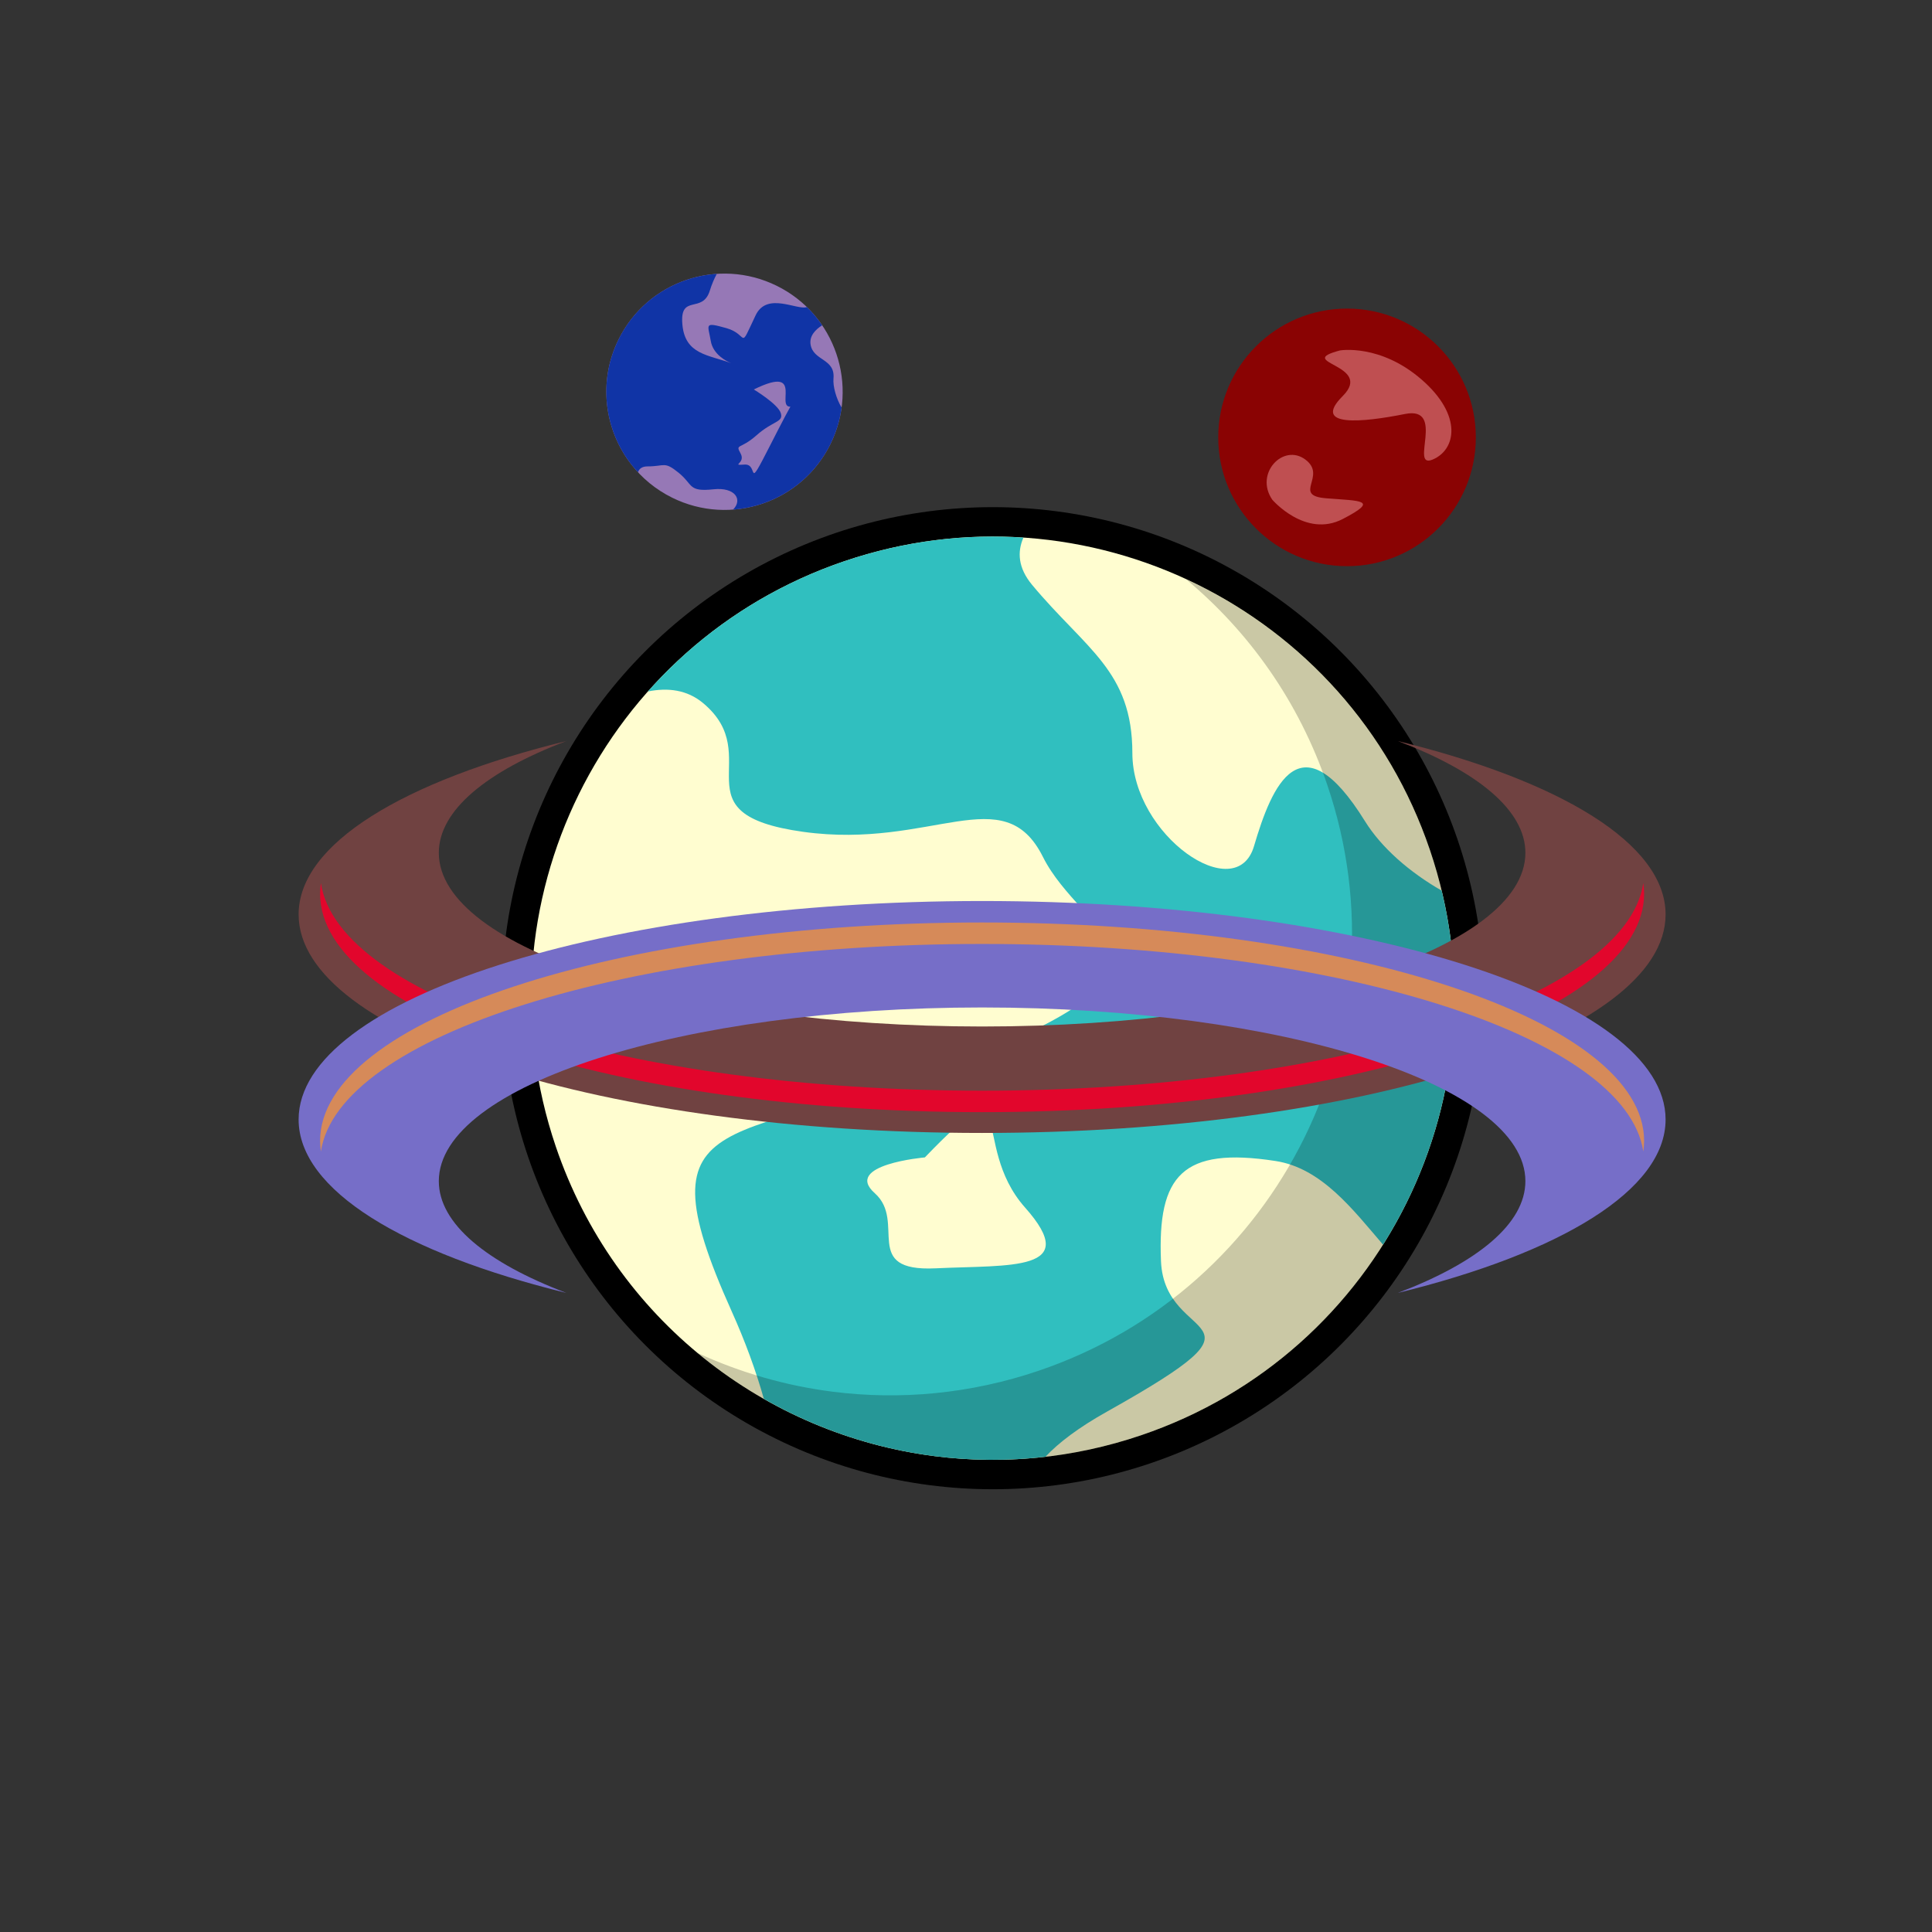 <?xml version="1.0" encoding="utf-8"?>
<!-- Generator: Adobe Illustrator 15.0.0, SVG Export Plug-In . SVG Version: 6.00 Build 0)  -->
<svg version="1.1" id="Layer_1" xmlns="http://www.w3.org/2000/svg" xmlns:xlink="http://www.w3.org/1999/xlink" x="0px" y="0px"
	 width="360px" height="360px" viewBox="0 0 360 360" enable-background="new 0 0 360 360" xml:space="preserve">
<rect x="0" y="0" width="360" height="360" fill="#333333" stroke="none"/>
<circle fill="#FFFFFF" stroke="#000000" stroke-width="11" stroke-miterlimit="10" cx="185" cy="186" r="86"/>
<path fill="#FFFDD0" d="M103.567,213.653c-15.272-44.974,8.807-93.814,53.78-109.086c44.974-15.272,93.814,8.806,109.086,53.78
	c15.272,44.973-8.806,93.813-53.781,109.085c-12.777,4.339-25.866,5.503-38.409,3.911
	C142.636,267.338,114.501,245.85,103.567,213.653z"/>
<path fill="#30BFBF" d="M206.333,263c33.333-18.667,10.667-12,10-28s3.999-21.334,21.333-18.667
	c8.603,1.323,14.414,9.043,20.043,15.591c12.046-19.097,16.513-42.764,10.922-65.97c-5.985-3.435-11.205-7.972-14.298-12.954
	c-12-19.333-17.333-6.667-20.667,4.667s-22.666-2-22.666-17.333S202.333,121,192.333,109c-2.643-3.171-2.804-6.152-1.632-8.828
	c-10.98-0.734-22.284,0.636-33.354,4.396c-14.632,4.969-27.05,13.494-36.624,24.28c3.714-0.753,7.302-0.326,10.276,2.152
	c12,10-5.333,20.667,18.667,24s37.333-10,44.667,4.667S225,179.667,181,197c-44,17.333-62.667,7.333-44.667,47.333
	c2.494,5.543,4.513,11.046,5.998,16.322c9.779,5.584,20.621,9.258,31.913,10.688c6.74,0.855,13.638,0.906,20.56,0.105
	C197.246,268.835,200.952,266.014,206.333,263z M174.333,236.333c-14,0.667-5.333-8.667-11.333-14s9.333-6.667,9.333-6.667
	c18-18.667,8-2.666,18.667,9.334S188.333,235.666,174.333,236.333z"/>
<path opacity="0.21" d="M220.971,107.911c11.774,9.794,21.085,22.851,26.371,38.415c15.272,44.974-8.806,93.813-53.781,109.085
	c-12.777,4.34-25.866,5.503-38.409,3.912c-8.743-1.108-17.218-3.56-25.139-7.2c12.568,10.432,27.935,17.155,44.231,19.221
	c12.543,1.592,25.632,0.428,38.409-3.911c44.976-15.272,69.054-64.112,53.781-109.085
	C258.534,135.088,241.647,117.439,220.971,107.911z"/>

<circle fill="#8A0303" cx="251" cy="81.5" r="24"/>
<path fill="#9678B6" d="M115.255,63.266c5.376-10.905,18.575-15.387,29.479-10.011c10.905,5.376,15.387,18.575,10.011,29.479
	c-5.376,10.905-18.574,15.387-29.479,10.011c-3.098-1.527-5.678-3.686-7.66-6.244C112.609,80.055,111.406,71.072,115.255,63.266z"/>
<path fill="#1034A6" d="M155.308,70.525c0.342-3.754-3.754-3.242-4.266-6.314c-0.272-1.633,0.95-2.832,2.155-3.597
	c-0.825-1.215-1.775-2.354-2.846-3.395c-1.829,0.642-7.446-2.896-9.549,1.531c-3.243,6.826-1.195,3.583-5.461,2.389
	c-4.267-1.195-3.413-0.683-2.901,2.389c0.424,2.545,2.955,3.8,3.812,4.156c0.095,0.036,0.189,0.072,0.284,0.11
	c0,0-0.107-0.036-0.284-0.11c-4.185-1.591-8.602-1.555-9.102-7.228c-0.512-5.802,3.754-1.877,5.119-6.314
	c0.369-1.198,0.824-2.232,1.293-3.107c-7.585,0.503-14.704,4.921-18.308,12.23c-3.849,7.807-2.646,16.789,2.351,23.235
	c0.399,0.516,0.825,1.015,1.273,1.496c0.206-0.623,0.716-1.089,1.787-1.089c3.243,0,3.072-1.023,5.802,1.195
	c2.731,2.218,1.707,3.583,6.485,3.072c4.013-0.43,5.497,1.908,3.646,3.78c7.525-0.555,14.568-4.962,18.146-12.22
	c1.083-2.197,1.76-4.488,2.071-6.788C155.823,74.269,155.175,71.993,155.308,70.525z M149,74c-0.512-0.512-0.893-0.044-5.5,9
	c-4.607,9.045-2.015,3.396-4.745,3.567c-2.73,0.171,0.269-0.189-0.755-2.067c-1.024-1.877-0.099-0.664,2.973-3.394
	c3.072-2.73,5.039-2.399,4.527-4.106c-0.512-1.707-5.039-4.427-5.039-4.427c10.069-4.949,3.242,4.437,7.509,3.072
	S149.512,74.512,149,74z"/>
<path fill="#FF99CC" d="M146.063,86.065"/>
<path fill="#E8000D" d="M147.533,76.644"/>
<path fill="#BF4F51" d="M249.683,65.299c0,0,7.467-1.287,15.19,5.407c7.725,6.694,6.438,13.131,2.06,14.934
	c-4.377,1.802,2.575-10.042-5.149-8.497c-7.724,1.545-17.508,2.575-11.586-3.347C256.119,67.874,240.928,67.616,249.683,65.299z"/>
<path fill="#BF4F51" d="M237.066,93.106c0,0,6.179,7.209,13.131,3.604s3.347-3.347-3.09-3.862c-6.437-0.515,0.258-4.12-3.862-7.209
	C239.126,82.55,233.719,88.214,237.066,93.106z"/>

<g>
	<g>
		<path fill="#704241" d="M260.466,138.082c14.829,5.629,23.769,12.896,23.769,20.831c0,17.873-45.324,32.361-101.234,32.361
			S81.767,176.786,81.767,158.913c0-7.936,8.94-15.202,23.769-20.832c-30.333,7.442-49.894,19.147-49.894,32.315
			c0,22.485,57.021,40.713,127.358,40.713s127.358-18.228,127.358-40.713C310.358,157.229,290.798,145.523,260.466,138.082z"/>
	</g>
</g>
<path fill="#E2062C" d="M183,207.231c68.129,0.001,123.358-18.228,123.358-40.712c0-0.658-0.061-1.313-0.154-1.963
	c-3.217,21.539-57.146,38.676-123.204,38.675c-66.059,0-119.986-17.136-123.204-38.675c-0.094,0.65-0.154,1.305-0.154,1.963
	C59.642,189.004,114.871,207.231,183,207.231z"/>
<path fill="#766EC8" d="M183,167.891c-70.338,0-127.358,18.227-127.358,40.712c0,13.166,19.558,24.871,49.887,32.313
	c-14.825-5.629-23.762-12.895-23.762-20.829c0-17.873,45.323-32.361,101.233-32.361s101.234,14.488,101.234,32.361
	c0,7.935-8.937,15.2-23.762,20.828c30.328-7.441,49.886-19.146,49.886-32.312C310.358,186.118,253.338,167.891,183,167.891z"/>
<path fill="#D68A59" d="M183,171.891c-68.129,0-123.358,18.227-123.358,40.712c0,0.658,0.061,1.312,0.154,1.962
	c3.217-21.538,57.146-38.674,123.204-38.674c66.059,0,119.986,17.136,123.204,38.674c0.094-0.65,0.154-1.304,0.154-1.962
	C306.358,190.118,251.129,171.891,183,171.891z"/>
</svg>



